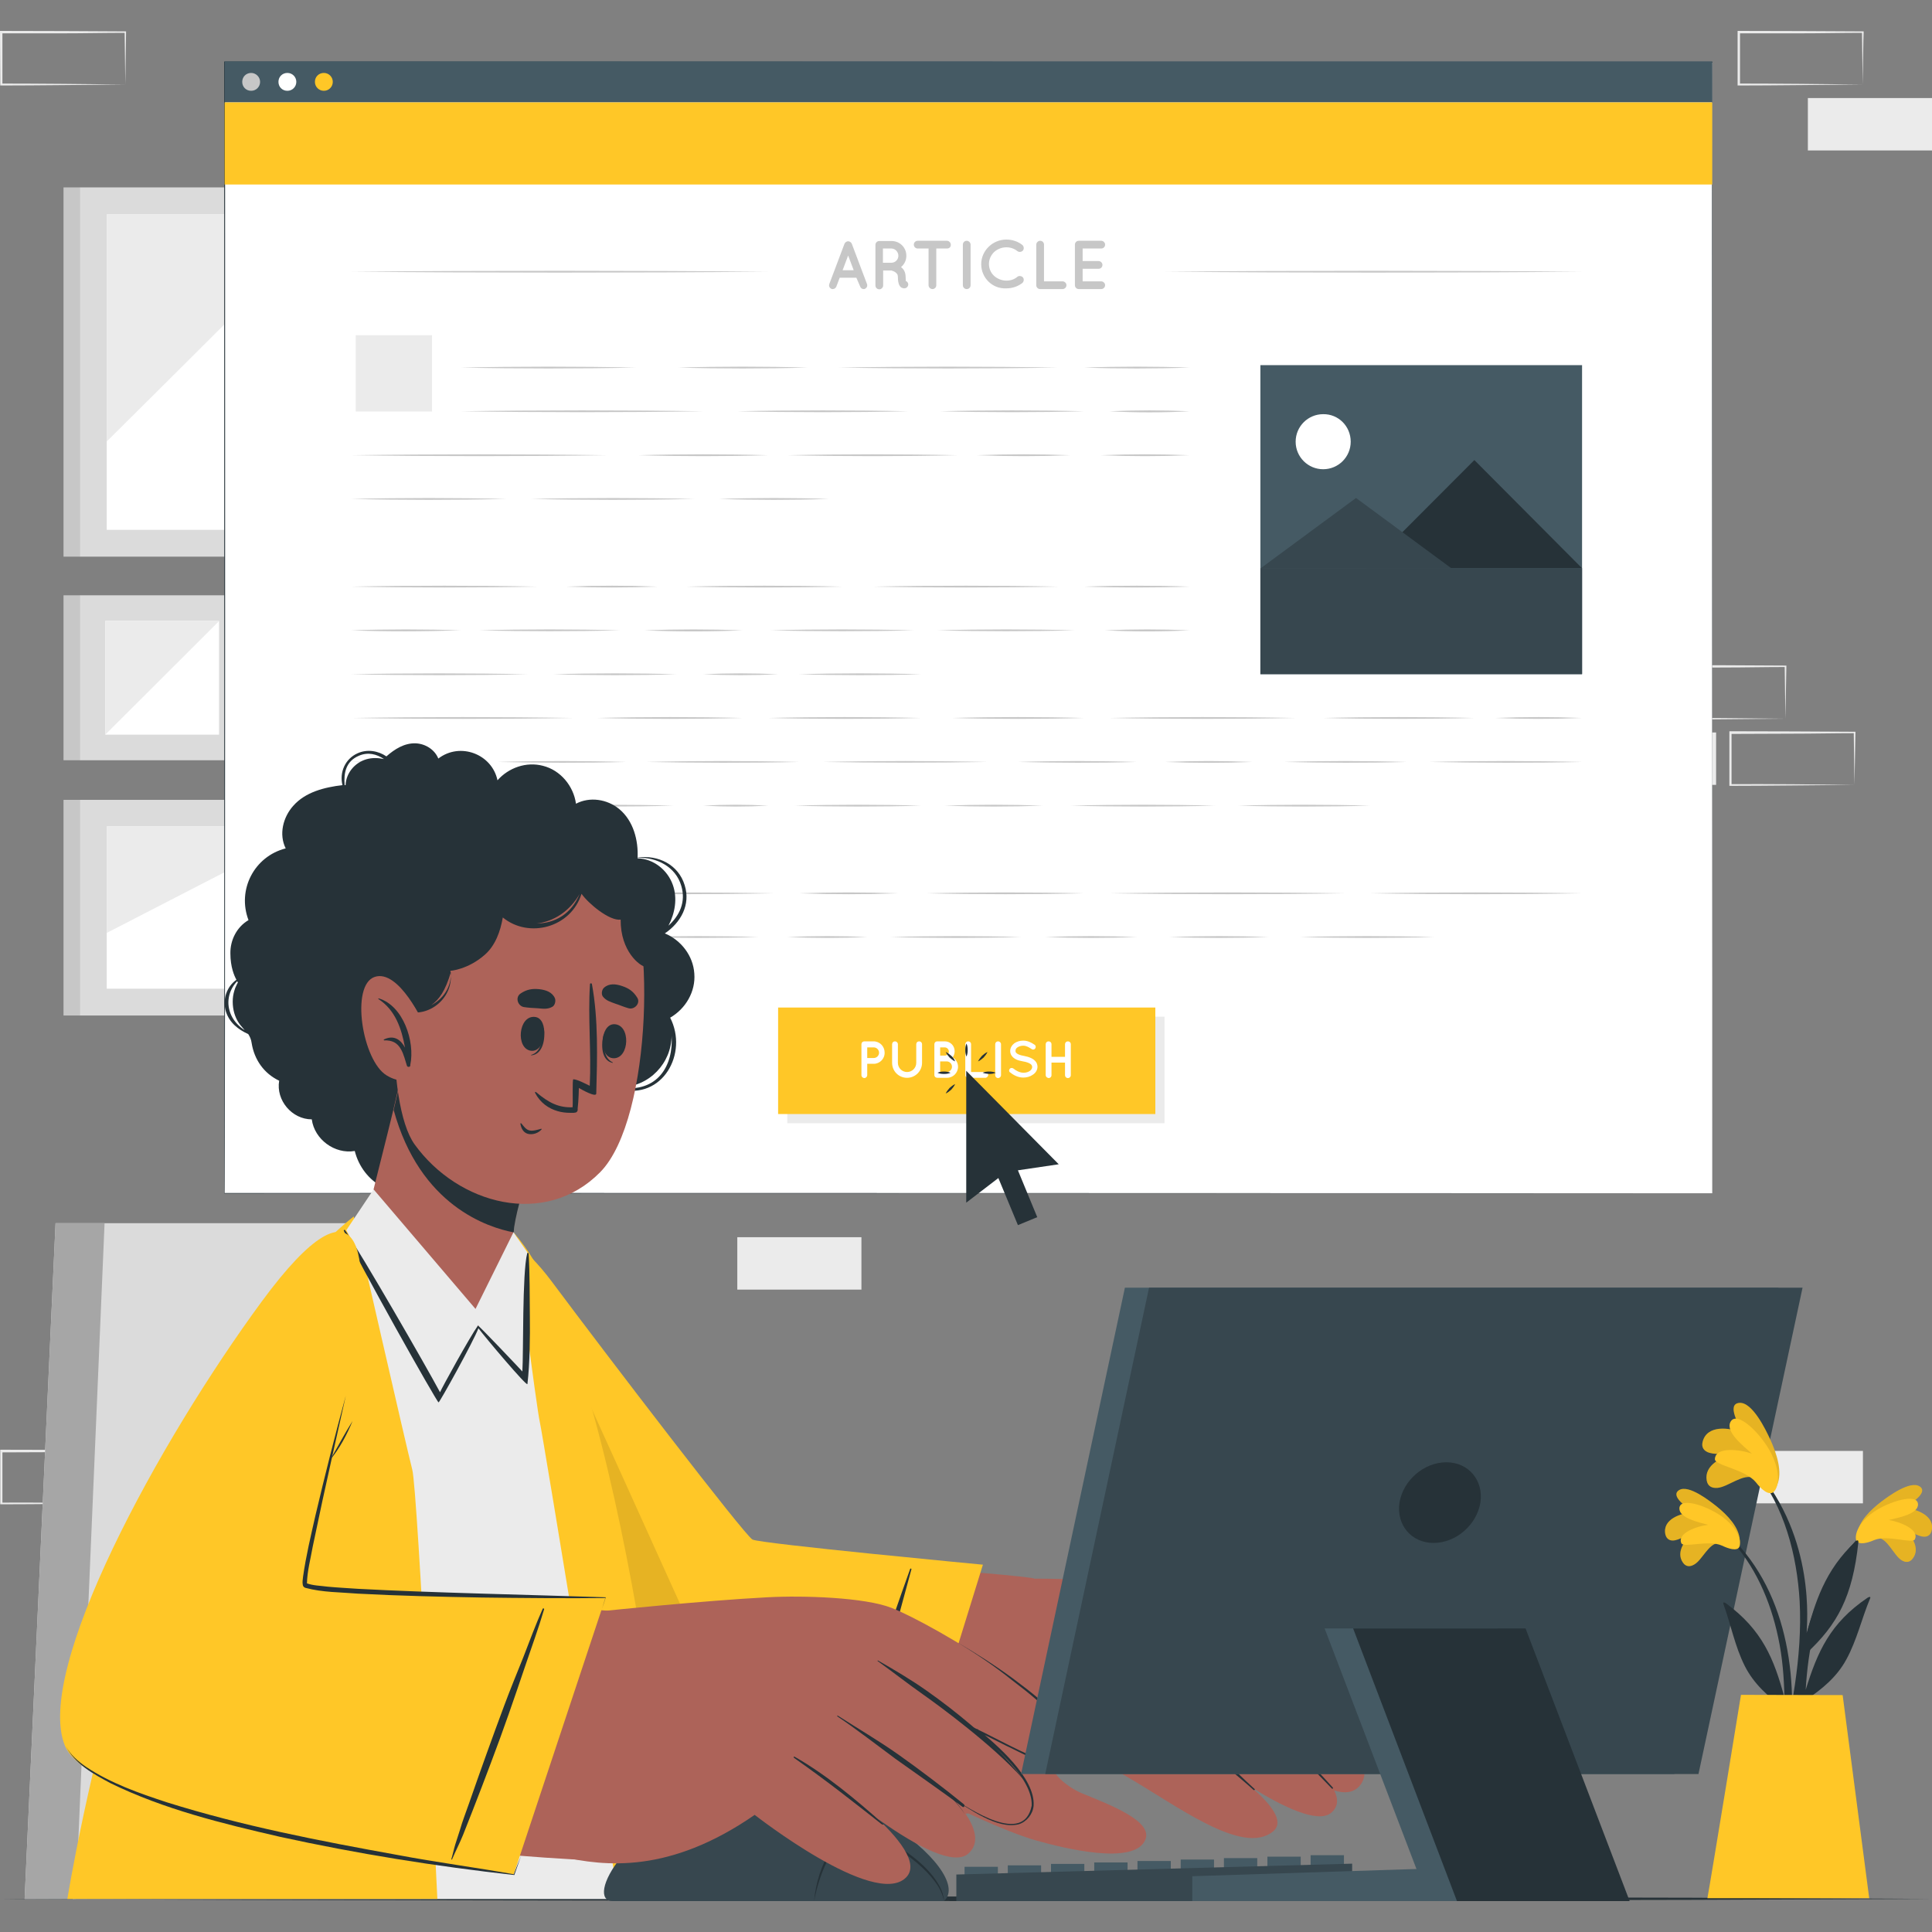 <?xml version="1.0" encoding="utf-8"?>
<!-- Generator: Adobe Illustrator 28.1.0, SVG Export Plug-In . SVG Version: 6.00 Build 0)  -->
<svg version="1.1" id="Layer_1" xmlns="http://www.w3.org/2000/svg" xmlns:xlink="http://www.w3.org/1999/xlink" x="0px" y="0px"
	 viewBox="0 0 800 800" style="enable-background:new 0 0 800 800;" xml:space="preserve">
<rect x="0" y="0" width="800" height="800" fill="#808080" stroke="none"/>
<style type="text/css">
	.st0{fill:#EBEBEB;}
	.st1{fill:#DBDBDB;}
	.st2{fill:#FFFFFF;}
	.st3{fill:#C7C7C7;}
	.st4{fill:#263238;}
	.st5{fill:#455A64;}
	.st6{fill:#FFC727;}
	.st7{fill:#37474F;}
	.st8{fill:#AD6359;}
	.st9{opacity:0.1;enable-background:new    ;}
	.st10{fill:#A6A6A6;}
</style>
<g id="Plant">
	<g>
		<g>
			<g>
				<path class="st0" d="M80.5,595.2c-14.6,0.1-36.9,0.4-51.4,0.4h-0.4v-0.4l0-21.7V573h0.5c15.2,0,36.4,0.1,51.4,0.2h0.3v0.3
					L80.5,595.2L80.5,595.2z M80.5,595.2l-0.3-21.7l0.3,0.3c-8.6,0-17.1,0.2-25.7,0.2L29.2,574l0.5-0.5l0,21.7l-0.4-0.4
					C43.5,594.8,66,595,80.5,595.2L80.5,595.2z"/>
			</g>
			<g>
				<path class="st0" d="M51.9,622.5c-14.6,0.1-36.9,0.4-51.4,0.4H0.1v-0.4l0-21.7v-0.5h0.5c15.2,0,36.4,0.1,51.4,0.2h0.3v0.3
					L51.9,622.5L51.9,622.5z M51.9,622.5l-0.3-21.7l0.3,0.3c-8.6,0-17.1,0.2-25.7,0.2l-25.7,0.1l0.5-0.5l0,21.7l-0.4-0.4
					C14.8,622.1,37.4,622.4,51.9,622.5L51.9,622.5z"/>
			</g>
			<rect x="57.8" y="600.8" class="st0" width="51.4" height="21.7"/>
			<g>
				<path class="st0" d="M739.3,297.6c-14.6,0.1-36.9,0.4-51.4,0.4h-0.4v-0.4l0-21.7v-0.5h0.5c15.2,0,36.4,0.1,51.4,0.2h0.3v0.3
					L739.3,297.6L739.3,297.6z M739.3,297.6l-0.3-21.7l0.3,0.3c-8.6,0-17.1,0.2-25.7,0.2l-25.7,0.1l0.5-0.5l0,21.7l-0.4-0.4
					C702.2,297.2,724.8,297.4,739.3,297.6L739.3,297.6z"/>
			</g>
			<rect x="659.2" y="303.3" class="st0" width="51.4" height="21.7"/>
			<g>
				<path class="st0" d="M767.9,325c-14.6,0.1-36.9,0.4-51.4,0.4h-0.4V325l0-21.7v-0.5h0.5c15.2,0,36.4,0.1,51.4,0.2h0.3v0.3
					L767.9,325L767.9,325z M767.9,325l-0.3-21.7l0.3,0.3c-8.6,0-17.1,0.2-25.7,0.2l-25.7,0.1l0.5-0.5l0,21.7l-0.4-0.4
					C730.9,324.6,753.5,324.8,767.9,325L767.9,325z"/>
			</g>
			<rect x="720" y="600.8" class="st0" width="51.4" height="21.7"/>
			<g>
				<path class="st0" d="M771.3,35c-14.6,0.1-36.9,0.4-51.4,0.4h-0.4V35l0-21.7v-0.5h0.5c15.2,0,36.4,0.1,51.4,0.2h0.3v0.3
					C771.6,13.3,771.3,35,771.3,35L771.3,35z M771.3,35l-0.3-21.7l0.3,0.3c-8.6,0-17.1,0.2-25.7,0.2L720,13.8l0.5-0.5l0,21.7
					l-0.4-0.4C734.3,34.6,756.9,34.8,771.3,35L771.3,35z"/>
			</g>
			<rect x="748.6" y="40.6" class="st0" width="51.4" height="21.7"/>
			<g>
				<path class="st0" d="M51.9,35c-14.6,0.1-36.9,0.4-51.4,0.4H0.1V35L0,13.3v-0.5h0.5c15.2,0,36.4,0.1,51.4,0.2h0.3v0.3L51.9,35
					L51.9,35z M51.9,35l-0.3-21.7l0.3,0.3c-8.6,0-17.1,0.2-25.7,0.2L0.5,13.8L1,13.3l0,21.7l-0.4-0.4C14.8,34.6,37.4,34.8,51.9,35
					L51.9,35z"/>
			</g>
			<rect x="100.7" y="333.2" class="st0" width="51.4" height="21.7"/>
			<rect x="305.3" y="512.3" class="st0" width="51.4" height="21.7"/>
			<g>
				<path class="st0" d="M308.7,88.5c14.6-0.1,36.9-0.4,51.4-0.4h0.4v0.4l0,21.7v0.5H360c-15.2,0-36.4-0.1-51.4-0.2h-0.3v-0.3
					L308.7,88.5L308.7,88.5z M308.7,88.5l0.3,21.7l-0.3-0.3c8.6,0,17.1-0.2,25.7-0.2l25.7-0.1l-0.5,0.5l0-21.7l0.4,0.4
					C345.7,88.9,323.2,88.6,308.7,88.5L308.7,88.5z"/>
			</g>
			<g>
				<path class="st0" d="M337.3,61.1c14.6-0.1,36.9-0.4,51.4-0.4h0.4v0.4l0,21.7v0.5h-0.5c-15.2,0-36.4-0.1-51.4-0.2H337v-0.3
					L337.3,61.1L337.3,61.1z M337.3,61.1l0.3,21.7l-0.3-0.3c8.6,0,17.1-0.2,25.7-0.2l25.7-0.1l-0.5,0.5l0.1-21.7l0.4,0.4
					C374.4,61.5,351.8,61.3,337.3,61.1L337.3,61.1z"/>
			</g>
		</g>
		<g>
			<g>
				<rect x="33" y="246.5" class="st1" width="68.3" height="68.3"/>
				<rect x="43.6" y="257.1" class="st2" width="47.1" height="47.1"/>
				<polygon class="st0" points="90.8,257.1 43.6,257.1 43.6,304.2 				"/>
				<rect x="26.3" y="246.5" class="st3" width="6.7" height="68.3"/>
			</g>
			<g>
				<rect x="117.6" y="246.5" class="st1" width="68.3" height="68.3"/>
				<rect x="128.2" y="257.1" class="st2" width="47.1" height="47.1"/>
				<polygon class="st0" points="161.5,257.1 128.2,257.1 128.2,290.4 				"/>
				<rect x="110.9" y="246.5" class="st3" width="6.7" height="68.3"/>
			</g>
			<g>
				<rect x="33" y="331.2" class="st1" width="152.9" height="89.3"/>
				<rect x="44.2" y="342.2" class="st2" width="130.6" height="67.2"/>
				<polygon class="st0" points="129.8,342.2 44.2,342.2 44.2,386.3 				"/>
				<rect x="26.3" y="331.2" class="st3" width="6.7" height="89.3"/>
			</g>
			<g>
				<rect x="33" y="77.6" class="st1" width="152.9" height="152.9"/>
				<rect x="44.2" y="88.8" class="st2" width="130.6" height="130.6"/>
				<path class="st0" d="M44.2,182.8c19.9-19.7,76.1-75.7,94.2-94H44.2V182.8z"/>
				<rect x="26.3" y="77.6" class="st3" width="6.7" height="152.9"/>
			</g>
		</g>
		<polygon class="st4" points="0.5,786.3 100.4,785.8 200.4,785.6 400.2,785.3 600.1,785.6 700.1,785.8 800,786.3 700.1,786.7 
			600.1,786.9 400.2,787.2 200.4,786.9 100.4,786.7 		"/>
		<g>
			<g>
				<rect x="93" y="25.8" class="st2" width="616" height="468.3"/>
				<path class="st4" d="M709,494.1c-0.1,0-616.1,0.1-616.1,0.1c-0.1,0,0-468.4-0.1-468.5v-0.2H93c0,0,616,0.2,616.1,0.1
					C709.1,25.7,708.9,494,709,494.1L709,494.1z M709,494.1c0,0-0.2-468.8,0-468.2L93,26l0.2-0.2c0,0,0.1,468.9-0.2,468.2
					C93,493.9,709,494.1,709,494.1L709,494.1z"/>
			</g>
			<g>
				<rect x="93" y="25.4" class="st5" width="616" height="17"/>
				<g>
					<path class="st3" d="M107.7,33.9c0,2-1.6,3.7-3.7,3.7s-3.7-1.6-3.7-3.7s1.6-3.7,3.7-3.7C106,30.2,107.7,31.9,107.7,33.9z"/>
					<path class="st2" d="M122.7,33.9c0,2-1.6,3.7-3.7,3.7s-3.7-1.6-3.7-3.7s1.6-3.7,3.7-3.7C121.1,30.2,122.7,31.9,122.7,33.9z"/>
					<path class="st6" d="M137.8,33.9c0,2-1.6,3.7-3.7,3.7c-2,0-3.7-1.6-3.7-3.7s1.6-3.7,3.7-3.7S137.8,31.9,137.8,33.9z"/>
				</g>
			</g>
			<g>
				<g>
					<rect x="521.9" y="151.2" class="st5" width="133.2" height="128"/>
					<g>
						<polygon class="st4" points="565.8,235.3 655.1,235.3 610.5,190.5 						"/>
					</g>
					<g>
						<polygon class="st7" points="521.9,235.4 601.1,235.4 561.5,206.2 						"/>
					</g>
					<g>
						<rect x="521.9" y="235.3" class="st7" width="133.2" height="43.8"/>
					</g>
					<path class="st2" d="M559.3,182.9c0,6.3-5.1,11.4-11.4,11.4c-6.3,0-11.4-5.1-11.4-11.4s5.1-11.4,11.4-11.4
						C554.2,171.4,559.3,176.5,559.3,182.9z"/>
				</g>
				<g>
					<path class="st3" d="M448.9,152.2c14.3-0.5,29.4-0.5,43.8,0C478.3,152.7,463.2,152.7,448.9,152.2L448.9,152.2z"/>
				</g>
				<g>
					<path class="st3" d="M347.2,152.2c29.1-0.5,61.7-0.5,90.7,0C408.8,152.7,376.2,152.7,347.2,152.2L347.2,152.2z"/>
				</g>
				<g>
					<path class="st3" d="M280.8,152.2c17.3-0.5,36.3-0.5,53.6,0C317.1,152.7,298,152.7,280.8,152.2L280.8,152.2z"/>
				</g>
				<g>
					<path class="st3" d="M190.8,152.2c23.2-0.5,49.3-0.5,72.6,0C240.2,152.7,214.1,152.7,190.8,152.2L190.8,152.2z"/>
				</g>
				<g>
					<path class="st3" d="M459.4,170.3c11.1-0.5,22.2-0.5,33.2,0C481.5,170.9,470.4,170.9,459.4,170.3L459.4,170.3z"/>
				</g>
				<g>
					<path class="st3" d="M389.3,170.3c19.2-0.5,40.4-0.5,59.6,0C429.7,170.8,408.5,170.8,389.3,170.3L389.3,170.3z"/>
				</g>
				<g>
					<path class="st3" d="M305.3,170.3c22.7-0.5,48.1-0.5,70.8,0C353.4,170.8,327.9,170.8,305.3,170.3L305.3,170.3z"/>
				</g>
				<g>
					<path class="st3" d="M190.8,170.3c32.2-0.5,68.3-0.5,100.4,0C259.1,170.8,223,170.8,190.8,170.3L190.8,170.3z"/>
				</g>
				<g>
					<path class="st3" d="M455.6,188.5c12.3-0.5,24.7-0.5,37,0C480.3,189,467.9,189,455.6,188.5L455.6,188.5z"/>
				</g>
				<g>
					<path class="st3" d="M404.4,188.5c13-0.5,26-0.5,38.9,0C430.4,189,417.4,189,404.4,188.5L404.4,188.5z"/>
				</g>
				<g>
					<path class="st3" d="M326,188.5c22.6-0.5,48-0.5,70.6,0C374,189,348.6,189,326,188.5L326,188.5z"/>
				</g>
				<g>
					<path class="st3" d="M264.3,188.5c17.3-0.5,36.4-0.5,53.8,0C300.7,189,281.7,189,264.3,188.5L264.3,188.5z"/>
				</g>
				<g>
					<path class="st3" d="M145.4,188.5c34-0.5,72.1-0.5,106.1,0C217.6,189,179.4,189,145.4,188.5L145.4,188.5z"/>
				</g>
				<g>
					<path class="st3" d="M297.8,206.6c14.9-0.5,30.5-0.5,45.4,0C328.3,207.1,312.7,207.1,297.8,206.6L297.8,206.6z"/>
				</g>
				<g>
					<path class="st3" d="M219.9,206.6c21.7-0.5,46-0.5,67.7,0C265.9,207.1,241.5,207.1,219.9,206.6L219.9,206.6z"/>
				</g>
				<g>
					<path class="st3" d="M145.4,206.6c20.7-0.5,43.6-0.5,64.3,0C189,207.1,166.2,207.1,145.4,206.6L145.4,206.6z"/>
				</g>
				<g>
					<path class="st3" d="M448.9,242.9c14.3-0.5,29.4-0.5,43.8,0C478.3,243.4,463.2,243.4,448.9,242.9L448.9,242.9z"/>
				</g>
				<g>
					<path class="st3" d="M361.6,242.9c24.6-0.5,52.2-0.5,76.8,0C413.8,243.4,386.2,243.4,361.6,242.9L361.6,242.9z"/>
				</g>
				<g>
					<path class="st3" d="M284.1,242.9c20.9-0.5,43.9-0.5,64.7,0C328,243.4,305,243.4,284.1,242.9L284.1,242.9z"/>
				</g>
				<g>
					<path class="st3" d="M234.4,242.9c12.7-0.5,25.3-0.5,38,0C259.7,243.4,247,243.4,234.4,242.9L234.4,242.9z"/>
				</g>
				<g>
					<path class="st3" d="M145.4,242.9c24.7-0.5,52.5-0.5,77.2,0C197.9,243.4,170.2,243.4,145.4,242.9L145.4,242.9z"/>
				</g>
				<g>
					<path class="st3" d="M457.5,261c11.7-0.5,23.4-0.5,35.1,0C480.9,261.6,469.2,261.6,457.5,261L457.5,261z"/>
				</g>
				<g>
					<path class="st3" d="M388.1,261c18.4-0.5,38.6-0.5,57,0C426.7,261.5,406.5,261.5,388.1,261L388.1,261z"/>
				</g>
				<g>
					<path class="st3" d="M319,261c19.2-0.5,40.3-0.5,59.5,0C359.3,261.5,338.2,261.5,319,261L319,261z"/>
				</g>
				<g>
					<path class="st3" d="M266.8,261c13.6-0.5,27.2-0.5,40.7,0C294,261.6,280.4,261.6,266.8,261L266.8,261z"/>
				</g>
				<g>
					<path class="st3" d="M198.5,261c18.8-0.5,39.5-0.5,58.3,0C238,261.5,217.3,261.5,198.5,261L198.5,261z"/>
				</g>
				<g>
					<path class="st3" d="M145.4,261c14.9-0.5,30.5-0.5,45.4,0C175.9,261.5,160.3,261.6,145.4,261L145.4,261z"/>
				</g>
				<g>
					<path class="st3" d="M330.9,279.2c16.3-0.5,34.2-0.5,50.4,0C365.1,279.7,347.2,279.7,330.9,279.2L330.9,279.2z"/>
				</g>
				<g>
					<path class="st3" d="M291.2,279.2c10.3-0.5,20.7-0.5,31,0C311.8,279.7,301.5,279.7,291.2,279.2L291.2,279.2z"/>
				</g>
				<g>
					<path class="st3" d="M229.3,279.2c16.4-0.5,34.4-0.5,50.7,0C263.6,279.7,245.6,279.7,229.3,279.2L229.3,279.2z"/>
				</g>
				<g>
					<path class="st3" d="M145.4,279.2c23.4-0.5,49.6-0.5,73,0C195.1,279.7,168.8,279.7,145.4,279.2L145.4,279.2z"/>
				</g>
				<g>
					<path class="st3" d="M619.1,297.3c12-0.5,24-0.5,36,0C643.1,297.8,631.1,297.8,619.1,297.3L619.1,297.3z"/>
				</g>
				<g>
					<path class="st3" d="M547.9,297.3c20.2-0.5,42.4-0.5,62.6,0C590.3,297.8,568.1,297.8,547.9,297.3L547.9,297.3z"/>
				</g>
				<g>
					<path class="st3" d="M459.4,297.3c24.7-0.5,52.4-0.5,77.1,0C511.8,297.8,484.1,297.8,459.4,297.3L459.4,297.3z"/>
				</g>
				<g>
					<path class="st3" d="M394.2,297.3c17.6-0.5,37-0.5,54.7,0C431.2,297.8,411.8,297.8,394.2,297.3L394.2,297.3z"/>
				</g>
				<g>
					<path class="st3" d="M318.1,297.3c20.4-0.5,42.9-0.5,63.3,0C361,297.8,338.5,297.8,318.1,297.3L318.1,297.3z"/>
				</g>
				<g>
					<path class="st3" d="M247.2,297.3c19.5-0.5,40.9-0.5,60.3,0C288.1,297.8,266.7,297.8,247.2,297.3L247.2,297.3z"/>
				</g>
				<g>
					<path class="st3" d="M145.9,297.3c29.3-0.5,62.2-0.5,91.5,0C208.1,297.8,175.3,297.8,145.9,297.3L145.9,297.3z"/>
				</g>
				<g>
					<path class="st3" d="M591.8,315.5c20.4-0.5,42.9-0.5,63.4,0C634.7,316,612.2,315.9,591.8,315.5L591.8,315.5z"/>
				</g>
				<g>
					<path class="st3" d="M531.7,315.5c16.4-0.5,34.4-0.5,50.8,0C566.1,316,548.1,315.9,531.7,315.5L531.7,315.5z"/>
				</g>
				<g>
					<path class="st3" d="M482.4,315.5c12.1-0.5,24.1-0.5,36.2,0C506.6,316,494.5,316,482.4,315.5L482.4,315.5z"/>
				</g>
				<g>
					<path class="st3" d="M421.5,315.5c15.9-0.5,33.3-0.5,49.2,0C454.9,316,437.4,315.9,421.5,315.5L421.5,315.5z"/>
				</g>
				<g>
					<path class="st3" d="M340.7,315.5c21.8-0.5,46.4-0.5,68.2,0C387,315.9,362.5,315.9,340.7,315.5L340.7,315.5z"/>
				</g>
				<g>
					<path class="st3" d="M267.6,315.5c20.4-0.5,42.9-0.5,63.4,0C310.5,316,288,315.9,267.6,315.5L267.6,315.5z"/>
				</g>
				<g>
					<path class="st3" d="M206,315.5c17.2-0.5,36.1-0.5,53.3,0C242.1,316,223.2,315.9,206,315.5L206,315.5z"/>
				</g>
				<g>
					<path class="st3" d="M145.9,315.5c15.5-0.5,32.5-0.5,48,0C178.4,316,161.4,315.9,145.9,315.5L145.9,315.5z"/>
				</g>
				<g>
					<path class="st3" d="M512.7,333.6c17.6-0.5,36.9-0.5,54.5,0C549.7,334.1,530.3,334.1,512.7,333.6L512.7,333.6z"/>
				</g>
				<g>
					<path class="st3" d="M443.4,333.6c19.3-0.5,40.5-0.5,59.7,0C483.8,334.1,462.6,334.1,443.4,333.6L443.4,333.6z"/>
				</g>
				<g>
					<path class="st3" d="M391.1,333.6c13.6-0.5,27.1-0.5,40.7,0C418.2,334.1,404.6,334.1,391.1,333.6L391.1,333.6z"/>
				</g>
				<g>
					<path class="st3" d="M329.1,333.6c16.9-0.5,35.4-0.5,52.3,0C364.5,334.1,346,334.1,329.1,333.6L329.1,333.6z"/>
				</g>
				<g>
					<path class="st3" d="M291.2,333.6c9-0.5,17.9-0.5,26.9,0C309.1,334.1,300.1,334.1,291.2,333.6L291.2,333.6z"/>
				</g>
				<g>
					<path class="st3" d="M224.3,333.6c17.6-0.5,36.9-0.5,54.5,0C261.2,334.1,241.9,334.1,224.3,333.6L224.3,333.6z"/>
				</g>
				<g>
					<path class="st3" d="M145.9,333.6c21.4-0.5,45.3-0.5,66.7,0C191.3,334.1,167.3,334.1,145.9,333.6L145.9,333.6z"/>
				</g>
				<g>
					<path class="st3" d="M567.2,369.9c28.1-0.5,59.7-0.5,87.9,0C627,370.4,595.4,370.4,567.2,369.9L567.2,369.9z"/>
				</g>
				<g>
					<path class="st3" d="M459.4,369.9c31.3-0.5,66.4-0.5,97.7,0C525.8,370.4,490.7,370.4,459.4,369.9L459.4,369.9z"/>
				</g>
				<g>
					<path class="st3" d="M383.7,369.9c20.9-0.5,44.3-0.5,65.1,0C428,370.4,404.6,370.4,383.7,369.9L383.7,369.9z"/>
				</g>
				<g>
					<path class="st3" d="M330.9,369.9c13.7-0.5,27.4-0.5,41.1,0C358.3,370.4,344.6,370.4,330.9,369.9L330.9,369.9z"/>
				</g>
				<g>
					<path class="st3" d="M241,369.9c25.5-0.5,54-0.5,79.5,0C295.1,370.4,266.5,370.4,241,369.9L241,369.9z"/>
				</g>
				<g>
					<path class="st3" d="M186,369.9c15.1-0.5,31.6-0.5,46.7,0C217.6,370.4,201,370.4,186,369.9L186,369.9z"/>
				</g>
				<g>
					<path class="st3" d="M145.9,369.9c9.6-0.5,19.3-0.5,28.9,0C165.2,370.4,155.5,370.4,145.9,369.9L145.9,369.9z"/>
				</g>
				<g>
					<path class="st3" d="M538.4,388c17.9-0.5,37.5-0.5,55.4,0C575.9,388.5,556.3,388.5,538.4,388L538.4,388z"/>
				</g>
				<g>
					<path class="st3" d="M484.2,388c13.7-0.5,27.5-0.5,41.2,0C511.6,388.5,497.9,388.5,484.2,388L484.2,388z"/>
				</g>
				<g>
					<path class="st3" d="M432.8,388c12.7-0.5,25.3-0.5,38,0C458.1,388.5,445.4,388.5,432.8,388L432.8,388z"/>
				</g>
				<g>
					<path class="st3" d="M368.8,388c17.4-0.5,36.5-0.5,53.9,0C405.4,388.5,386.2,388.5,368.8,388L368.8,388z"/>
				</g>
				<g>
					<path class="st3" d="M326,388c11-0.5,22.1-0.5,33.1,0C348.1,388.5,337,388.5,326,388L326,388z"/>
				</g>
				<g>
					<path class="st3" d="M264.3,388c16-0.5,33.6-0.5,49.6,0C298,388.5,280.3,388.5,264.3,388L264.3,388z"/>
				</g>
				<g>
					<path class="st3" d="M214.3,388c13.5-0.5,27-0.5,40.5,0C241.3,388.5,227.8,388.5,214.3,388L214.3,388z"/>
				</g>
				<g>
					<path class="st3" d="M145.9,388c18-0.5,37.8-0.5,55.8,0C183.7,388.5,163.9,388.5,145.9,388L145.9,388z"/>
				</g>
				<g>
					<g>
						<path class="st3" d="M354.6,115h-6.9l-1.4,3.7c-0.3,0.6-0.8,1-1.5,1c-0.2,0-0.4,0-0.5-0.1c-0.8-0.3-1.2-1.2-0.9-2l6.3-16.7
							c0.3-0.6,0.9-1,1.5-1c0.6,0,1.2,0.4,1.5,1l6.3,16.7c0.3,0.8-0.1,1.7-0.9,2c-0.1,0.1-0.3,0.1-0.5,0.1c-0.6,0-1.2-0.4-1.4-1
							L354.6,115z M353.5,111.9l-2.3-6.1l-2.3,6.1H353.5z"/>
						<path class="st3" d="M376,117.3c0.3,0.8-0.2,1.7-1,2c-0.1,0-0.3,0.1-0.6,0.1c0,0,0,0,0,0c-0.3,0-0.7-0.1-1.1-0.3
							c-0.4-0.2-0.7-0.6-0.9-1c-0.4-0.8-0.6-1.8-0.6-3.4c0-0.5-0.1-0.9-0.3-1.2c-0.2-0.3-0.5-0.6-0.8-0.8c-0.6-0.4-1.3-0.6-1.6-0.7
							h-3.4v6.2c0,0.8-0.7,1.6-1.6,1.6s-1.6-0.7-1.6-1.6v-16.8c0-0.9,0.7-1.6,1.6-1.6c0,0,0,0,0,0h5.1c3.4,0,6.1,2.7,6.1,6.1
							c0,1.9-0.8,3.5-2.2,4.7c0.4,0.3,0.7,0.6,1,1c0.6,0.8,0.9,1.9,0.9,3.1c0,0.8,0.1,1.4,0.1,1.7
							C375.5,116.5,375.8,116.8,376,117.3z M372,105.9c0-1.6-1.3-3-2.9-3h-3.5v5.9h3.5C370.7,108.8,372,107.5,372,105.9z"/>
						<path class="st3" d="M392.2,102.9h-4.5v15.2c0,0.9-0.7,1.6-1.6,1.6c-0.8,0-1.6-0.7-1.6-1.6v-15.2h-4.5c-0.9,0-1.6-0.7-1.6-1.6
							c0-0.9,0.7-1.6,1.6-1.6h12.1c0.8,0,1.6,0.7,1.6,1.6C393.8,102.2,393.1,102.9,392.2,102.9z"/>
						<path class="st3" d="M398.7,101.3c0-0.9,0.7-1.6,1.6-1.6c0.8,0,1.6,0.7,1.6,1.6v16.8c0,0.9-0.7,1.6-1.6,1.6
							c-0.9,0-1.6-0.7-1.6-1.6V101.3z"/>
						<path class="st3" d="M406.3,109.4c0-5.6,4.7-10.2,10.4-10.2c2.5,0,4.8,0.8,6.6,2.2c0.7,0.6,0.8,1.6,0.3,2.3
							c-0.6,0.7-1.6,0.8-2.3,0.3c-1.2-1-2.8-1.6-4.6-1.6c-2,0-3.8,0.8-5.1,2c-1.3,1.3-2.1,3-2.1,4.9c0,1.9,0.8,3.7,2.1,4.9
							c1.3,1.2,3.2,2,5.1,2c1.8,0,3.3-0.5,4.6-1.6c0.6-0.5,1.7-0.4,2.3,0.3c0.5,0.7,0.4,1.7-0.3,2.3c-1.8,1.4-4.1,2.2-6.6,2.2
							C411,119.7,406.3,115.1,406.3,109.4z"/>
						<path class="st3" d="M429.1,118.1v-16.8c0-0.8,0.7-1.6,1.6-1.6c0.9,0,1.6,0.7,1.6,1.6v15.2h7.7c0.8,0,1.6,0.7,1.6,1.6
							c0,0.8-0.7,1.6-1.6,1.6h-9.2c-0.1,0-0.1,0-0.1,0c0,0,0,0,0,0C429.8,119.7,429.1,119,429.1,118.1z"/>
						<path class="st3" d="M445.1,118.1v-16.8c0-0.9,0.7-1.6,1.6-1.6h0c0,0,0,0,0.1,0h9.2c0.8,0,1.6,0.7,1.6,1.6s-0.7,1.6-1.6,1.6
							h-7.7v5.2h6.6c0.8,0,1.6,0.7,1.6,1.6c0,0.9-0.7,1.6-1.6,1.6h-6.6v5.2h7.7c0.8,0,1.6,0.7,1.6,1.6c0,0.8-0.7,1.6-1.6,1.6h-9.2
							c-0.1,0-0.1,0-0.1,0l0,0C445.8,119.7,445.1,119,445.1,118.1z"/>
					</g>
					<g>
						<g>
							<path class="st3" d="M482.4,112.5c55.3-0.5,117.3-0.5,172.7,0C599.8,113,537.7,113,482.4,112.5L482.4,112.5z"/>
						</g>
						<g>
							<path class="st3" d="M145.4,112.5c55.3-0.5,117.3-0.5,172.7,0C262.8,113,200.7,113,145.4,112.5L145.4,112.5z"/>
						</g>
					</g>
				</g>
				<rect x="147.3" y="138.8" class="st0" width="31.6" height="31.6"/>
			</g>
			<rect x="93" y="42.4" class="st6" width="616" height="34"/>
			<g>
				<rect x="326" y="421" class="st0" width="156.2" height="44.1"/>
				<rect x="322.2" y="417.2" class="st6" width="156.2" height="44.1"/>
				<g>
					<path class="st2" d="M361.8,440.5h-2.7v4.7c0,0.6-0.5,1.2-1.2,1.2c-0.6,0-1.2-0.5-1.2-1.2v-12.8c0-0.7,0.5-1.2,1.2-1.2h0h3.8
						c2.6,0,4.6,2.1,4.6,4.6C366.4,438.4,364.3,440.5,361.8,440.5z M359.1,438.1h2.7c1.2,0,2.2-1,2.2-2.2c0-1.2-1-2.2-2.2-2.2h-2.7
						V438.1z"/>
					<path class="st2" d="M375.6,446.3c-3.5,0-6.2-2.8-6.2-6.2v-7.7c0-0.7,0.5-1.2,1.2-1.2c0.6,0,1.2,0.5,1.2,1.2v7.7
						c0,2.1,1.7,3.8,3.8,3.8c2.1,0,3.8-1.7,3.8-3.8v-7.7c0-0.7,0.5-1.2,1.2-1.2c0.7,0,1.2,0.5,1.2,1.2v7.7
						C381.8,443.5,379,446.3,375.6,446.3z"/>
					<path class="st2" d="M386.9,445.2v-12.8c0-0.7,0.5-1.2,1.2-1.2c0,0,0,0,0.1,0c0,0,0,0,0,0h3c2.3,0,4.1,1.8,4.1,4.1
						c0,0.9-0.3,1.8-0.8,2.5c1.3,0.8,2.2,2.3,2.2,3.9c0,2.6-2.1,4.6-4.6,4.6h-3.8c0,0,0,0,0,0c0,0,0,0-0.1,0
						C387.4,446.3,386.9,445.8,386.9,445.2z M389.3,437.1h1.9c0.9,0,1.7-0.8,1.7-1.7c0-0.9-0.8-1.7-1.7-1.7h-1.9V437.1z
						 M389.3,443.9h2.7c1.2,0,2.2-1,2.2-2.2c0-1.2-1-2.2-2.2-2.2h-2.7V443.9z"/>
					<path class="st2" d="M399.7,445.2v-12.8c0-0.6,0.5-1.2,1.2-1.2c0.7,0,1.2,0.5,1.2,1.2v11.5h5.9c0.6,0,1.2,0.5,1.2,1.2
						c0,0.6-0.6,1.2-1.2,1.2h-7c0,0,0,0,0,0c0,0,0,0,0,0C400.2,446.3,399.7,445.8,399.7,445.2z"/>
					<path class="st2" d="M412.1,432.4c0-0.7,0.5-1.2,1.2-1.2c0.6,0,1.2,0.5,1.2,1.2v12.8c0,0.7-0.6,1.2-1.2,1.2
						c-0.7,0-1.2-0.5-1.2-1.2V432.4z"/>
					<path class="st2" d="M418.1,442.6c0.4-0.5,1.1-0.5,1.6-0.1c0.9,0.8,2.6,1.7,4.1,1.7c1.1,0,2-0.3,2.7-0.8c0.6-0.5,0.9-1,0.9-1.6
						c0-0.3-0.1-0.5-0.2-0.7c-0.1-0.2-0.3-0.4-0.6-0.6c-0.6-0.4-1.7-0.8-3-1h0c-1-0.2-2-0.4-2.8-0.8c-0.8-0.4-1.5-0.9-2-1.7
						c-0.3-0.5-0.5-1.1-0.5-1.8c0-1.3,0.7-2.4,1.7-3.2c1-0.7,2.3-1.1,3.7-1.1c2.1,0,3.6,1,4.7,1.7c0.5,0.3,0.6,1,0.3,1.5
						c-0.3,0.5-1,0.7-1.5,0.3c-1.1-0.7-2.2-1.4-3.5-1.4c-1,0-1.8,0.3-2.4,0.7c-0.6,0.4-0.8,0.9-0.8,1.4c0,0.3,0,0.4,0.1,0.6
						c0.1,0.2,0.3,0.4,0.6,0.6c0.6,0.4,1.5,0.7,2.7,0.9h0c1.1,0.2,2.1,0.5,3,0.9c0.9,0.4,1.7,1,2.2,1.8c0.3,0.5,0.5,1.2,0.5,1.8
						c0,1.4-0.8,2.6-1.9,3.3c-1.1,0.8-2.5,1.2-4,1.2c-2.3,0-4.3-1.2-5.5-2.2C417.8,443.8,417.7,443.1,418.1,442.6z"/>
					<path class="st2" d="M433,445.2v-12.8c0-0.7,0.5-1.2,1.2-1.2c0.7,0,1.2,0.5,1.2,1.2v5.2h5.6v-5.2c0-0.7,0.5-1.2,1.2-1.2
						c0.7,0,1.2,0.5,1.2,1.2v12.8c0,0.7-0.5,1.2-1.2,1.2s-1.2-0.5-1.2-1.2V440h-5.6v5.2c0,0.7-0.5,1.2-1.2,1.2
						C433.5,446.3,433,445.8,433,445.2z"/>
				</g>
			</g>
		</g>
		<g>
			<polygon class="st4" points="421.5,484.6 429.5,504 421.5,507.3 413.4,487.8 400.1,498 400.1,443.4 438.4,482.1 			"/>
			<g>
				<path class="st4" d="M400.2,437.5c-0.4-0.9-0.5-1.8-0.5-2.7c0-0.9,0.1-1.8,0.5-2.7c0.4,0.9,0.5,1.8,0.5,2.7
					C400.7,435.7,400.6,436.6,400.2,437.5z"/>
				<path class="st4" d="M395.5,439.5c-0.9-0.4-1.6-1-2.3-1.6c-0.6-0.7-1.2-1.4-1.6-2.3c0.9,0.4,1.6,1,2.3,1.6
					C394.6,437.8,395.1,438.5,395.5,439.5z"/>
				<path class="st4" d="M393.6,444.2c-0.9,0.4-1.8,0.5-2.7,0.5c-0.9,0-1.8-0.1-2.7-0.5c0.9-0.4,1.8-0.5,2.7-0.5
					C391.7,443.7,392.6,443.8,393.6,444.2z"/>
				<path class="st4" d="M395.5,448.9c-0.4,0.9-1,1.6-1.6,2.3c-0.7,0.6-1.4,1.2-2.3,1.6c0.4-0.9,1-1.6,1.6-2.3
					C393.9,449.9,394.6,449.3,395.5,448.9z"/>
				<path class="st4" d="M406.9,444.2c0.9-0.4,1.8-0.5,2.7-0.5c0.9,0,1.8,0.1,2.7,0.5c-0.9,0.4-1.8,0.5-2.7,0.5
					C408.8,444.6,407.9,444.6,406.9,444.2z"/>
				<path class="st4" d="M405,439.5c0.4-0.9,1-1.6,1.6-2.3c0.7-0.6,1.4-1.2,2.3-1.6c-0.4,0.9-1,1.6-1.6,2.3
					C406.6,438.5,405.9,439.1,405,439.5z"/>
			</g>
		</g>
		<g>
			<path class="st4" d="M277.5,421.4c6.4-3.7,10.6-10.8,10-18.3c-0.5-7.4-5.5-13.8-12.2-16.6c6.5-4.4,10.8-11.8,8.2-20
				c-2.6-8.5-11-12.6-19.4-11.4c-0.1,0-0.1,0.1,0,0.1c7.8-0.3,15.7,3.7,18,11.6c2,6.7-0.7,12.3-5.3,16.5c2.7-5.2,3.8-11.3,1.8-16.9
				c-2.2-6.2-8-10.8-14.6-11c0.4-7.4-1.7-15.5-7.6-20.4c-5-4.1-12.2-5.2-17.9-2.2c-1-7.3-6.4-13.9-13.7-15.7
				c-6.9-1.8-14.2,0.8-18.8,6c-2.3-10.9-15.5-15.9-24.5-9c-1.5-3.7-5.3-6.1-9.3-6.3c-4.7-0.2-8.8,2.4-12.2,5.4
				c-3.4-2.3-7.9-3.1-11.9-1.3c-5.2,2.3-7.6,7.9-6.3,13.2c-7.4,0.9-15.3,2.8-20.4,8.6c-4.2,4.7-6,11.8-3.1,17.6
				c-13,3.3-20.2,17.1-15.4,29.7c-4.8,2.8-7.6,8.2-7.5,13.8c0,5.6,1.6,9.3,2.5,10.9c-4.1,2.9-5.8,8.2-4.4,13
				c1.4,4.7,5.1,7.6,9.3,9.5c0.7,1.1,1.2,2.2,1.4,3.7c1.1,6.9,5.1,12.6,11.4,15.6c-1.4,8.1,5.3,16,13.5,16
				c1.1,8.3,9.5,14.5,17.8,13.1c1.6,6.4,5.8,12,11.7,15c4.5,2.3,10.6,2.9,14.5-0.6c1.3,3.8,6.1,5.1,9.9,4c1.4-0.4,2.8-1,4.1-1.7
				c1.5-0.8,3.3-2.3,5-2.6c1.8-0.3,3.6,0.9,5.3,1.4c1.2,0.4,2.5,0.6,3.7,0.7c9.5,0.7,18.8-5.8,21.2-15c6.5,1.9,12.8-2,17-6.9
				c1.4-1.6,2.4-3.4,3.5-5.2c1-1.7,1.9-3.1,3.7-4c1.1-0.5,2.3-0.9,3.4-1.4c3.8-1.9,5.4-5.5,6.6-9.3
				C274.3,455.6,285.1,436.2,277.5,421.4z M95.8,420.5c-2.3-4.9-1.3-10.3,2.4-14.2c0.2,0.3,0.3,0.5,0.3,0.5s-0.8,1.5-1.1,2.3
				c-0.5,1.4-0.9,2.9-1,4.5c-0.2,3.2,0.4,6.4,2,9.2c0.7,1.2,1.6,2.3,2.6,3.4c0.1,0.1,0.2,0.3,0.3,0.4
				C99.1,425.1,97.1,423.2,95.8,420.5z M151.7,314.4c-4.8,1.4-8.4,5.7-8.6,10.7c-0.1,0-0.3,0-0.4,0c-0.4-5.1,0.5-9.9,6-12.2
				c3.8-1.6,7.3-0.6,10.3,1.4c0,0,0,0,0,0C156.6,313.8,154.1,313.7,151.7,314.4z M256.9,450.4c0-0.1,0-0.1,0-0.2
				c12.1-0.2,21.1-10.1,21.2-21.3C278.9,441.3,272.3,452.5,256.9,450.4z"/>
			<g>
				<g>
					<path class="st8" d="M191.3,544c16.5,70.1,50.3,154,64.6,167.5c18.1,17.2,137.7,38.9,143.6,39.5c14.7,1.4,43.4-95.4,27.7-97.6
						c-23.9-3.3-110.6-7.6-115.9-12.9c-5.4-5.6-42.3-51.5-80.2-103.5C204.9,501.3,181,500.6,191.3,544z"/>
					<g>
						<path class="st8" d="M391.4,746.3c1.6,0.8,24.1,12,38,15.9c10.4,2.9,40.5,10.6,44.9-0.5c3-7.6-14.2-14.2-26.2-19.1
							c-6.3-2.6-14.2-9.2-12.3-13.3c3.2-7.1,19.5-0.1,30.3,6.1c20.8,11.9,48.5,33.4,61.1,22.9c4.8-4-0.8-11.2-9-18.2
							c13.2,8.2,27.3,14.9,32.8,10.7c3.1-2.4,3.3-5.7,1.5-9.4c4.1,1.3,7.7,1,10.2-1.6c4.3-4.5,2.1-11.1-2.6-17.9
							c1.5-0.2,2.8-0.9,3.9-2.6c9-13.9-36.6-53.4-52.3-57c-46.3-10.7-94.9-8.4-94.9-8.4C398.4,668.4,391.3,746.3,391.4,746.3z"/>
						<g>
							<path class="st4" d="M459.1,703.4c10.9,1.6,21.6,5.7,30.9,11.7c11.8,7.7,19.6,16.7,29.5,25.7c0.3,0.2-0.1,0.6-0.4,0.4
								c-4.7-4.3-24.2-20.5-29.2-24.2c-9.2-6.7-19.5-11.4-30.8-13.5C458.9,703.6,459,703.4,459.1,703.4z"/>
							<path class="st4" d="M467.6,683.8c12.2,3.3,24.6,6.5,35.9,12.2c12.4,6.2,22.1,16.4,31.6,26.2c5.7,5.9,11.3,11.9,16.8,18
								c0.2,0.3-0.1,0.7-0.4,0.4c-9.7-10.1-19.7-20-30-29.5c-9.7-9-20.5-15.8-32.8-20.4c-7-2.6-14.1-4.7-21.2-6.7
								C467.4,684,467.4,683.7,467.6,683.8z"/>
							<path class="st4" d="M480.5,666.6c11.8,2.4,22.1,4.4,32.6,10.6c13.9,8.3,27.3,22.3,32,27.3c5.2,5.5,10.2,11.2,15.2,16.9
								c0.2,0.2-0.2,0.6-0.4,0.4c-11.3-12.6-23.4-24.5-36.2-35.4c-6.1-5.2-12.8-9.8-20.2-13C496.1,670.2,488.2,668.5,480.5,666.6
								C480.4,666.6,480.4,666.6,480.5,666.6z"/>
						</g>
					</g>
				</g>
				<g>
					<path class="st6" d="M407,647.9l-36,116.3c0,0-99.3-27.8-117.6-47.2S201.1,596.7,191,547.8c-10.1-48.9,14.6-47.8,37.5-17.1
						s79.9,105.2,83.1,106.8C314.8,639.2,407,647.9,407,647.9z"/>
					<path class="st4" d="M359.4,711.3c4.1-13,8.3-25.9,11.9-39.1c2-7.5,4.1-14.9,6.1-22.4c0.1-0.3-0.4-0.4-0.5-0.2
						c-4.6,12.9-9.2,25.8-13.2,38.9c-4,13-8.1,26-11.9,39.1c-2.2,7.4-4.1,14.9-5.8,22.5c0,0.1,0.2,0.2,0.3,0.1
						C351.1,737.4,355.3,724.4,359.4,711.3z"/>
					<path class="st9" d="M320.8,748.5c-1.5-0.5-2.9-1-4.4-1.5c-8.3-2.9-16.7-6-24.7-9.2c-1-0.4-2-0.8-3-1.2c-1.6-0.6-3.2-1.3-4.7-2
						c-0.8-0.3-1.5-0.7-2.3-1c-0.3-0.1-0.5-0.2-0.8-0.4c-0.8-0.4-1.6-0.7-2.4-1.1c-3.2-1.4-6.2-2.9-8.9-4.3c-0.6-0.3-1.3-0.7-1.9-1
						c-5.1-2.7-9.3-5.4-12.3-8c-0.3-0.3-0.7-0.6-1-0.9c-0.3-0.3-0.6-0.6-0.9-0.9c-18.2-19.4-52.2-120.2-62.3-169.1
						c-0.1-0.6-0.2-1.1-0.3-1.7c0-0.1,0-0.2-0.1-0.4c-0.7-3.7-1.3-8.3-1.8-13.3v-0.1c-1.5-24.3,10-28.4,24.3-17.8
						C249.2,590.7,304.2,716.2,320.8,748.5z"/>
				</g>
			</g>
			<g>
				<polygon class="st1" points="10.2,786.3 251.4,786.3 203.3,506.5 23,506.5 				"/>
				<polygon class="st10" points="10.2,786.3 31.4,786.3 43.3,506.5 23,506.5 				"/>
			</g>
			<g>
				<path class="st0" d="M278.8,786.3H30.1c-1.1-4.9,38-222.9,121.9-284.2c18.6-13.6,51.6-4.9,60.8,8.4
					C259,577,278.8,786.3,278.8,786.3z"/>
				<path class="st6" d="M146.5,503.7c0,0,22,96.4,24.2,104.8c2.3,8.3,10.4,177.8,10.4,177.8H27.9
					C27.9,786.3,62.4,570.1,146.5,503.7z"/>
				<path class="st6" d="M212.8,510.5c0,0,9.6,73.9,10.7,78.2s32.6,197.6,32.6,197.6H280C280,786.3,259.2,562.8,212.8,510.5z"/>
			</g>
			<g>
				<g>
					<g>
						<path class="st8" d="M194.8,550.2c-15,1.1-36.2-24.9-43.1-44.3c-0.5-1.3,12.5-49.5,14-59.3c0.3-2,59.1,24.8,59.1,24.8
							s-9.3,19.6-12,36.7C212.7,509.5,209.3,549.1,194.8,550.2z"/>
					</g>
					<path class="st4" d="M224.9,471.4c0,0-9.3,19.6-12,36.7c0,0.2-0.1,0.9-0.2,2.2c-10.5-2-38.8-10.9-49.7-50.7c0,0,0,0,0,0
						c1.4-5.8,2.5-10.5,2.8-12.9C166.1,444.6,224.9,471.4,224.9,471.4z"/>
				</g>
				<g>
					<g>
						<path class="st8" d="M172.4,371.7c-11.2,20.2-13.1,85-0.7,102.2c18,24.9,54,34.6,76.8,11.5c22.1-22.4,23.1-106.9,8.6-123.2
							C235.9,338.1,188.9,341.9,172.4,371.7z"/>
					</g>
					<g>
						<g>
							<path class="st4" d="M225.2,425.8c0-0.2-0.3,0.2-0.3,0.4c-0.1,4.4-0.9,9.4-4.9,10.6c-0.1,0-0.1,0.3,0,0.2
								C224.9,436.6,225.9,429.9,225.2,425.8z"/>
							<path class="st4" d="M221.6,421.1c-7-0.9-8.2,13.2-1.7,14C226.2,435.8,227.4,421.8,221.6,421.1z"/>
						</g>
						<g>
							<path class="st4" d="M250,428.3c0-0.2,0.3,0.2,0.3,0.4c-0.5,4.3-0.4,9.4,3.4,11.2c0.1,0.1,0.1,0.3-0.1,0.2
								C248.9,439.1,248.8,432.4,250,428.3z"/>
							<path class="st4" d="M254.3,424.1c7,0.1,6.4,14.2-0.2,14.1C247.7,438.1,248.3,424.1,254.3,424.1z"/>
						</g>
						<path class="st4" d="M216.9,417c1.9,0.3,3.8,0.4,5.8,0.5c2.2,0.2,4,0.5,6-0.6c1.1-0.6,1.5-2.4,1.1-3.5
							c-1.1-2.6-3.8-3.5-6.5-3.8c-2.9-0.3-5.2,0.1-7.6,1.7C213.2,412.8,214.3,416.5,216.9,417z"/>
						<path class="st4" d="M260.3,417.5c-1.9-0.5-3.6-1.3-5.5-1.9c-2.1-0.8-3.8-1.2-5.2-3c-0.7-1-0.4-2.8,0.5-3.6
							c2.1-1.9,4.9-1.6,7.5-0.7c2.8,0.9,4.7,2.3,6.2,4.7C265.4,415.3,262.8,418.2,260.3,417.5z"/>
						<path class="st4" d="M215.9,465.2c0.9,1.1,1.9,2.6,3.4,2.9c1.5,0.3,3.3-0.3,4.8-0.7c0.1,0,0.3,0.1,0.2,0.2
							c-1.3,1.6-3.7,2.4-5.7,1.9c-1.9-0.5-2.8-2.3-3.1-4.1C215.4,465.1,215.7,465,215.9,465.2z"/>
						<g>
							<g>
								<path class="st4" d="M221.6,452.6c2.1,4,5.5,6.4,9.3,7.5c1.7,0.5,3.5,0.7,5.3,0.7c0.3,0,0.7,0,1,0c0.3,0,0.6,0,1-0.1
									c0.5,0,0.8-0.4,1-0.9v0c0-0.2,0-0.3,0-0.4c0,0,0,0,0,0l0-0.4c0.4-3.3,0.5-8.5,0.5-8.5c1.2,0.7,7.2,4.1,7.2,2.3
									c0.4-14.6,0.9-30.8-1.8-45.3c-0.1-0.5-0.8-0.4-0.8,0c-0.9,14,0.6,28-0.1,42.1c-1.9-0.9-5-2.6-6.8-2.7
									c-0.5,0.1-0.1,9.9-0.3,11.4c0,0,0,0.1,0,0.2c-5.7,0.2-9.8-1.8-14.9-6.1C221.7,451.9,221.4,452.2,221.6,452.6z"/>
							</g>
						</g>
					</g>
					<path class="st4" d="M269.5,388.9c-1-5.3-3.4-6.7-3.4-6.7s1-5.9-3.5-14.4c-4.7-8.9-10.9-10.9-10.9-10.9s-4.5-6.6-16.5-10.6
						c-2.7-0.9-11.3-2.3-14.1-1.7c-3.2,0.7-6.2-1.3-9.4-1.8c-2.9-0.5-6-0.4-8.9,0.3c-2.4,0.5-4.7,1.5-6.9,2.8
						c-1.3,0.8-2.4,1.7-3.6,2.6c-1.9,1.5-3.6,1.9-5.9,2.2c-5,0.6-9.5,3.3-12.7,7.7c-1.8,2.5-2.9,5.4-3.6,8.5c-0.8,3.8-5.3,4.9-7.4,8
						c-3.4,4.9-3.1,11.5,0.3,16c-5.8,2.8-9.1,10.4-7.3,17.1c1.4,5.2,5.6,8,10,9.9c0.8,0.3,1.7,0.6,2.5,0.8
						c9.2,2.9,20.1-5.5,18.3-16.6c0,0,0,0,0-0.1c0,0,7.3-0.5,14.3-6.7c4.3-3.8,6.4-9.6,7.4-15.4c10.7,8.8,28.2,4.3,32.6-9.8
						c2.8,4,11.5,11.3,16.2,10.7c-0.1,13.2,8,19.3,10.4,19.6C268.2,400.3,270.7,395,269.5,388.9z M178.6,416.2
						c3.2-2.3,5.8-5.8,8.1-13.7C187,408.8,183.4,413.7,178.6,416.2z M222.2,382.4c7.1-0.8,13.7-5.1,17.8-12.2
						C236.5,378.6,229.7,382.3,222.2,382.4z"/>
					<g>
						<path class="st8" d="M175.6,424.2c0,0-10.3-23-20.4-19.7c-10.2,3.3-5.2,34.7,4.9,40.8c10,6.1,15.8-3.1,15.8-3.1L175.6,424.2z"
							/>
						<path class="st4" d="M156.8,413.4c-0.2,0-0.2,0.2-0.1,0.3c7,4.5,9.6,12.3,11,20.1c-1.7-3.2-4.5-5.4-8.7-3.4
							c-0.2,0.1-0.1,0.4,0.1,0.4c3.2-0.1,5.4,0.9,7,3.8c1.1,2,1.7,4.5,2.4,6.7c0.2,0.7,1.5,0.6,1.4-0.2c0-0.1,0-0.1,0-0.2
							C171.9,431.3,167,416.4,156.8,413.4z"/>
					</g>
				</g>
				<g>
					<path class="st0" d="M212.6,510.3l-15.7,31.7l-42.2-49.5l-11.3,16.9c0,0,38.3,71.5,38.8,68.4l15.8-29l19.4,21.8l1-52
						L212.6,510.3z"/>
					<path class="st4" d="M219.4,544.9c-0.1-8.6,0-17.3-0.5-25.8c0-0.3-0.5-0.5-0.6-0.1c-2.1,8.2-1.5,41.1-2,48.9
						c0,0-0.1-0.1-0.1-0.1c-0.8-0.9-18.1-19.2-18.3-18.9c-3.3,4.6-14.9,25.7-15.7,27.6c-6.1-11.4-32-56.3-39.3-67.1
						c-0.2-0.3-0.7-0.1-0.5,0.3c5.3,11.9,38.6,71.1,39.2,71c0.3,0.3,14.7-25.7,16.5-30.7c2.9,3.9,20.2,24.4,20.3,23.1
						C219.4,564.5,219.5,553.5,219.4,544.9z"/>
				</g>
			</g>
			<g>
				<path class="st7" d="M390.9,787.2c0,0-125.5,0-137.2,0c-11.7,0,5.2-33.3,48-46.1C344.4,728.3,404.4,774.7,390.9,787.2z"/>
				<g>
					<g>
						<path class="st4" d="M337.1,787.2c1.3-14.9,9.5-30.1,23.4-36.5c-1.5,1-3.2,2-4.6,3.2C345.4,761.8,339.5,774.5,337.1,787.2
							L337.1,787.2z"/>
					</g>
					<g>
						<path class="st4" d="M353.3,755.5c12.6,4.9,29.1,13.4,35.8,25.6c1,1.9,1.7,4,1.8,6.1c-0.4-2.1-1.2-4.1-2.3-5.9
							C381.3,769.6,365.5,761.5,353.3,755.5L353.3,755.5z"/>
					</g>
				</g>
			</g>
			<g>
				<g>
					<path class="st8" d="M117.1,531.7C72.3,594.8,7.4,707.8,37.3,727.9c49.2,33.1,184.5,41.9,215.5,42.7
						c13.4,0.3,31.6-88.4,21.7-98.8c-9.9-10.3-151.5-4.8-153.4-13.3c-1-4.8,16.3-49.6,25.1-103.2
						C156.3,493.4,129.7,513.9,117.1,531.7z"/>
					<g>
						<path class="st8" d="M250.7,667c0,0,40.4-4.2,67-5.6c14.8-0.8,40.3,0,51.5,4.4c16.7,6.5,82.3,44.6,73.5,60.7
							c-8,14.6-60.3-25.2-60.3-25.2s56.3,35.5,43.4,51.3c-12.9,15.8-65.9-37.1-65.9-37.1s57,37.8,41.1,52
							c-12,10.7-62.8-34.4-62.8-34.4s48.8,32.8,36.9,44.4c-13.1,12.8-62.6-26-62.6-26c-35.1,24.3-61.8,21.5-80.5,17.2
							C227.5,767.5,250.7,667,250.7,667z"/>
						<g>
							<path class="st4" d="M363.6,687.6c6.8,3.9,13.6,7.9,20,12.4c6.4,4.5,12.6,9.3,18.6,14.4c14.6,12.5,21.7,22.6,21.2,22
								c-12.1-13.6-34.7-30.2-41.1-34.7c-6.4-4.5-12.5-9.3-18.9-13.9C363.3,687.7,363.5,687.5,363.6,687.6z"/>
							<path class="st4" d="M346.9,710.4c8.4,5.4,17,10.4,25.2,16.2c8.1,5.7,19.3,14.2,27,20.5c0.6,0.5,0.1,1.5-0.5,1.1
								c-8-6-19.7-14.1-27.8-19.9c-8-5.9-15.9-12.1-24.1-17.6C346.6,710.5,346.8,710.3,346.9,710.4z"/>
							<path class="st4" d="M329,727.4c13.3,7.6,25.2,17.6,36.6,27.7c0.6,0.5,0,0.6-0.6,0.2c-12-9.4-21.3-16.9-36.2-27.4
								C328.5,727.7,328.7,727.2,329,727.4z"/>
						</g>
						<g>
							<path class="st4" d="M396,679.8c8,4.7,15.9,9.7,23.4,15.2c7.5,5.6,15,11.3,20.7,18.7c2.1,2.8,4.1,6.1,3.9,9.8
								c-0.3,3.7-3.9,6.8-7.6,6.7c-7.1-0.4-13.4-4.4-19.7-7.3c-4.2-2.1-8.3-4.2-12.5-6.2l0.5-0.8c8.3,6.8,24,20.3,23.3,31.8
								c-0.3,3.5-2.9,6.7-6.2,7.7c-8.8,2.2-20.3-6.3-27.6-10.9l0.1-0.1c1.9,2.2,3.8,4.4,5.3,6.9c-1.7-2.6-3.8-5-5.9-7.2
								c8,5,30.2,20.2,33.5,3.6c0.5-11.1-15.1-24.4-23.2-30.9l-3.5-2.7c9.8,4.4,19.2,10,29.1,14c4,1.5,9.4,2.7,12.2-1.5
								c2.9-3.9-0.1-8.8-2.5-12.2c-5.6-7.4-13.1-13.2-20.4-18.8C411.7,689.8,403.9,684.6,396,679.8L396,679.8z"/>
						</g>
					</g>
				</g>
				<path class="st6" d="M250.7,661.7l-38,114.5c0,0-172.9-22-185.8-53.3c-12.9-31.2,38.8-125.9,81.5-184
					c42.1-57.2,45.6-18.5,37.8,23.4c-7.8,41.9-22.5,90.8-20.1,94.1C128.7,659.7,250.7,661.7,250.7,661.7z"/>
				<g>
					<path class="st4" d="M191.7,759.9c1.3-3.3,2.6-6.6,3.9-9.9c2.6-6.7,5.2-13.4,7.7-20.1c5.1-13.4,9.7-26.8,14.3-40.4
						c2.6-7.7,5.4-15.3,7.7-23.1c0.1-0.4-0.4-0.6-0.6-0.2c-2.9,6.5-5.4,13.3-8,20c-2.7,6.7-5.4,13.3-7.9,20
						c-5,13.4-9.8,26.8-14.5,40.3c-1.3,3.8-2.8,7.5-3.9,11.4c-0.6,2-1.3,3.9-1.9,5.9c-0.6,2-1,4-1.6,6c-0.1,0.2,0.2,0.3,0.3,0.1
						C188.6,766.6,190.3,763.3,191.7,759.9z"/>
					<g>
						<g>
							<path class="st4" d="M215.8,768.4l-2.8,7.9l0,0.1l-0.1,0c-32.5-3.6-64.9-8.8-96.9-15.8c-23.9-5.5-48.1-11.4-70.2-22.2
								c-7.1-3.8-14.9-8-18.6-15.5c1.9,3.7,5.1,6.4,8.4,8.7c10.2,6.8,21.9,10.9,33.5,14.7c31.2,9.8,63.4,16,95.5,21.8
								c15.8,3,33.2,5.3,48.2,8C212.6,776.2,215.8,768.4,215.8,768.4L215.8,768.4z"/>
						</g>
						<g>
							<g>
								<path class="st4" d="M249.3,666.1l1.4-4.5l0.1,0.1c-14.7,0.2-36.3,0-51.3-0.2c-17.1-0.3-34.2-0.7-51.2-1.6
									c-7.2-0.6-14.8-0.5-21.8-2.4c-0.4-0.1-1-0.5-1.1-1.1c-0.3-1.4,0-2.3,0.1-3.6c1.2-8.5,3.2-16.8,5.1-25.2
									c3.9-16.6,8.1-33.2,12.6-49.7l-5.6,25c-2.7,12-5.6,25.4-8.1,37.5c-0.9,5.1-2.3,10.2-2.4,15.3c0,0,0,0.1,0,0
									c0,0,0-0.1-0.1-0.1c0,0-0.1,0,0,0c2.7,1,5.7,1,8.6,1.4c4.2,0.4,8.5,0.6,12.7,0.9c29.6,1.6,72.3,2.5,102.4,3.5h0.1l0,0.1
									C250.8,661.7,249.3,666.1,249.3,666.1L249.3,666.1z"/>
							</g>
							<g>
								<path class="st4" d="M146,588.4c-2.4,5.7-5.3,11.3-9.3,16.1C139.8,599.2,142.7,593.6,146,588.4L146,588.4z"/>
							</g>
						</g>
					</g>
				</g>
			</g>
		</g>
		<g>
			<g>
				<g>
					<g>
						<rect x="399.4" y="773" class="st5" width="13.8" height="9"/>
					</g>
					<g>
						<rect x="417.3" y="772.4" class="st5" width="13.8" height="9"/>
					</g>
					<g>
						<rect x="435.2" y="771.8" class="st5" width="13.8" height="9"/>
					</g>
					<g>
						<rect x="453.1" y="771.2" class="st5" width="13.8" height="9"/>
					</g>
					<g>
						<rect x="471" y="770.6" class="st5" width="13.8" height="9"/>
					</g>
					<g>
						<rect x="488.9" y="770" class="st5" width="13.8" height="9"/>
					</g>
					<g>
						<rect x="506.8" y="769.4" class="st5" width="13.8" height="9"/>
					</g>
					<g>
						<rect x="524.8" y="768.8" class="st5" width="13.8" height="9"/>
					</g>
					<g>
						<rect x="542.7" y="768.2" class="st5" width="13.8" height="9"/>
					</g>
				</g>
				<polygon class="st7" points="559.9,787.2 396,787.2 396,776.2 559.9,771.7 				"/>
			</g>
			<g>
				<g>
					<polygon class="st5" points="693.3,734.6 422.8,734.6 465.8,533.2 736.4,533.2 					"/>
					<polygon class="st7" points="703.3,734.6 432.8,734.6 475.8,533.2 746.4,533.2 					"/>
					<path class="st4" d="M613,622.2c-1.5,9.2-10.1,16.7-19.4,16.7c-9.2,0-15.5-7.5-14.1-16.7c1.5-9.2,10.1-16.7,19.4-16.7
						C608.1,605.5,614.4,613,613,622.2z"/>
				</g>
				<g>
					<polygon class="st5" points="626.8,787.2 493.7,787.2 493.7,776.9 626.8,772.6 					"/>
					<polygon class="st5" points="663,787.2 591.6,787.2 548.5,674.3 620,674.3 					"/>
					<polygon class="st4" points="674.8,787.2 603.3,787.2 560.3,674.3 631.7,674.3 					"/>
				</g>
			</g>
		</g>
		<g>
			<g>
				<path class="st4" d="M716.4,636.1c24.8,24.2,28.9,61.7,23.7,94.6c-0.1,0.7-1.3,0.5-1.3-0.2c0-7.5,0.2-14.9,0.2-22.3
					c-0.1-0.3-0.2-0.7-0.4-1c-6.5-4.7-12.4-10-16.1-17.3c-4.1-8.1-5.8-17.3-8.9-25.8c-0.3-0.8,0.6-0.6,1.1-0.2
					c15.1,11.1,19.9,23.1,24.2,39c-0.2-8.3-0.8-16.6-2.6-24.9c-3.2-15.2-9.7-30.2-20.6-41.4C715.4,636.3,716,635.6,716.4,636.1z"/>
				<g>
					<path class="st6" d="M711.8,638.9c-4.3,0.1-6.9,7-10.2,8.9c-1.8,1.1-3.5,1-4.7-0.7c-3.3-4.6,1.2-10.3,5.5-13.4
						c-3,1.2-5.6,3.4-8.8,4.1c-2,0.4-3.5-0.4-4-2.4c-1.4-6.3,6.4-9,11.8-9.2c-2.6-1.8-10.1-6.7-6.1-9.2c4-2.4,12.8,4.6,15.7,6.9
						c4.2,3.4,9.2,8.5,9.4,13.9C720.5,644,715.1,640.2,711.8,638.9z"/>
					<path class="st9" d="M711.8,638.9c-4.3,0.1-6.9,7-10.2,8.9c-1.8,1.1-3.5,1-4.7-0.7c-3.3-4.6,1.2-10.3,5.5-13.4
						c-3,1.2-5.6,3.4-8.8,4.1c-2,0.4-3.5-0.4-4-2.4c-1.4-6.3,6.4-9,11.8-9.2c-2.6-1.8-10.1-6.7-6.1-9.2c4-2.4,12.8,4.6,15.7,6.9
						c4.2,3.4,9.2,8.5,9.4,13.9C720.5,644,715.1,640.2,711.8,638.9z"/>
					<path class="st6" d="M713,640c-5.4-2.5-15.9,1.1-16.8-1c-1.8-4.2,6.6-7.1,11.1-7.6c-4.2-1.1-12.1-2.9-11.9-6.9
						c0.3-4.9,12.2-0.7,18.2,3.9c7.6,5.8,7.5,11.4,6.3,12.6C718.2,642.5,713.9,640.4,713,640z"/>
				</g>
			</g>
			<g>
				<path class="st4" d="M772.8,633.7c-25.7,23.3-31.2,60.6-27.3,93.6c0.1,0.7,1.3,0.6,1.3-0.1c0.3-7.5,0.3-14.9,0.6-22.3
					c0.1-0.3,0.3-0.6,0.4-1c6.6-4.4,12.8-9.5,16.7-16.7c4.4-8,6.4-17.1,9.9-25.4c0.3-0.8-0.5-0.6-1.1-0.2
					c-15.5,10.5-20.7,22.3-25.6,38.1c0.5-8.3,1.5-16.5,3.6-24.8c3.8-15,10.8-29.8,22.1-40.6C773.9,633.9,773.3,633.3,772.8,633.7z"
					/>
				<g>
					<path class="st6" d="M777.4,636.7c4.2,0.3,6.7,7.2,9.9,9.3c1.7,1.1,3.4,1.1,4.7-0.6c3.5-4.5-0.8-10.3-5-13.6
						c3,1.4,5.4,3.6,8.7,4.4c2,0.4,3.5-0.2,4.1-2.2c1.7-6.2-6.1-9.3-11.4-9.6c2.7-1.7,10.3-6.4,6.5-8.9c-3.9-2.6-13,4.1-15.9,6.3
						c-4.3,3.3-9.5,8.2-9.9,13.5C768.4,641.5,774,637.9,777.4,636.7z"/>
					<path class="st9" d="M777.4,636.7c4.2,0.3,6.7,7.2,9.9,9.3c1.7,1.1,3.4,1.1,4.7-0.6c3.5-4.5-0.8-10.3-5-13.6
						c3,1.4,5.4,3.6,8.7,4.4c2,0.4,3.5-0.2,4.1-2.2c1.7-6.2-6.1-9.3-11.4-9.6c2.7-1.7,10.3-6.4,6.5-8.9c-3.9-2.6-13,4.1-15.9,6.3
						c-4.3,3.3-9.5,8.2-9.9,13.5C768.4,641.5,774,637.9,777.4,636.7z"/>
					<path class="st6" d="M776.1,637.7c5.5-2.3,15.9,1.7,16.8-0.3c2-4.1-6.3-7.3-10.8-8c4.2-1,12.2-2.5,12.1-6.5
						c-0.1-4.9-12.2-1.1-18.4,3.2c-7.8,5.5-8,11.2-6.8,12.3C770.8,640,775.2,638.1,776.1,637.7z"/>
				</g>
			</g>
			<g>
				<path class="st4" d="M746.6,695.2c-1.9,12.3-4.2,25-8,36.8c-0.4,1.1-2,0.8-1.8-0.4c1.7-11.3,4.8-22.5,6.4-33.8
					c1.7-11.5,2.6-23.1,2-34.7c-1.1-19.1-6.3-39.4-18.7-54.4c-0.3-0.3,0.3-0.9,0.6-0.5c25,29.1,21,64.8,21,68
					c3.5-12.1,7.2-25.9,20.5-38.1c0.6-0.5,1-0.3,0.9,0.6c-2.4,22.4-8.6,34-21.6,46C747.6,688.1,747.1,691.7,746.6,695.2z"/>
				<g>
					<path class="st6" d="M726.3,612c-4.5-2-10.7,3.7-15.1,4.1c-2.4,0.2-4.1-0.7-4.5-3.1c-1.1-6.4,6.4-10,12.4-11.2
						c-3.8-0.2-7.5,0.8-11.2-0.2c-2.2-0.6-3.5-2.2-2.9-4.5c1.7-7.2,11.2-6.2,16.9-3.6c-1.8-3.2-7.1-12.1-1.7-12.6
						c5.4-0.5,11,11.2,12.8,15.1c2.6,5.7,5.3,13.5,2.8,19.1C732.7,621.7,729,615,726.3,612z"/>
					<path class="st9" d="M726.3,612c-4.5-2-10.7,3.7-15.1,4.1c-2.4,0.2-4.1-0.7-4.5-3.1c-1.1-6.4,6.4-10,12.4-11.2
						c-3.8-0.2-7.5,0.8-11.2-0.2c-2.2-0.6-3.5-2.2-2.9-4.5c1.7-7.2,11.2-6.2,16.9-3.6c-1.8-3.2-7.1-12.1-1.7-12.6
						c5.4-0.5,11,11.2,12.8,15.1c2.6,5.7,5.3,13.5,2.8,19.1C732.7,621.7,729,615,726.3,612z"/>
					<path class="st6" d="M727,613.7c-4.4-5.3-17-6.9-16.9-9.5c0.2-5.3,10.4-4,15.3-2.3c-3.7-3.3-11.1-9.1-8.8-13.2
						c2.8-4.9,13,5.4,16.9,13.3c4.9,9.9,2.1,15.7,0.2,16.2C731.1,619,727.7,614.6,727,613.7z"/>
				</g>
			</g>
			<path class="st6" d="M763,701.9l11,84.1h-67c1.4-7.5,13.9-84.2,13.9-84.2L763,701.9z"/>
		</g>
	</g>
</g>
</svg>
